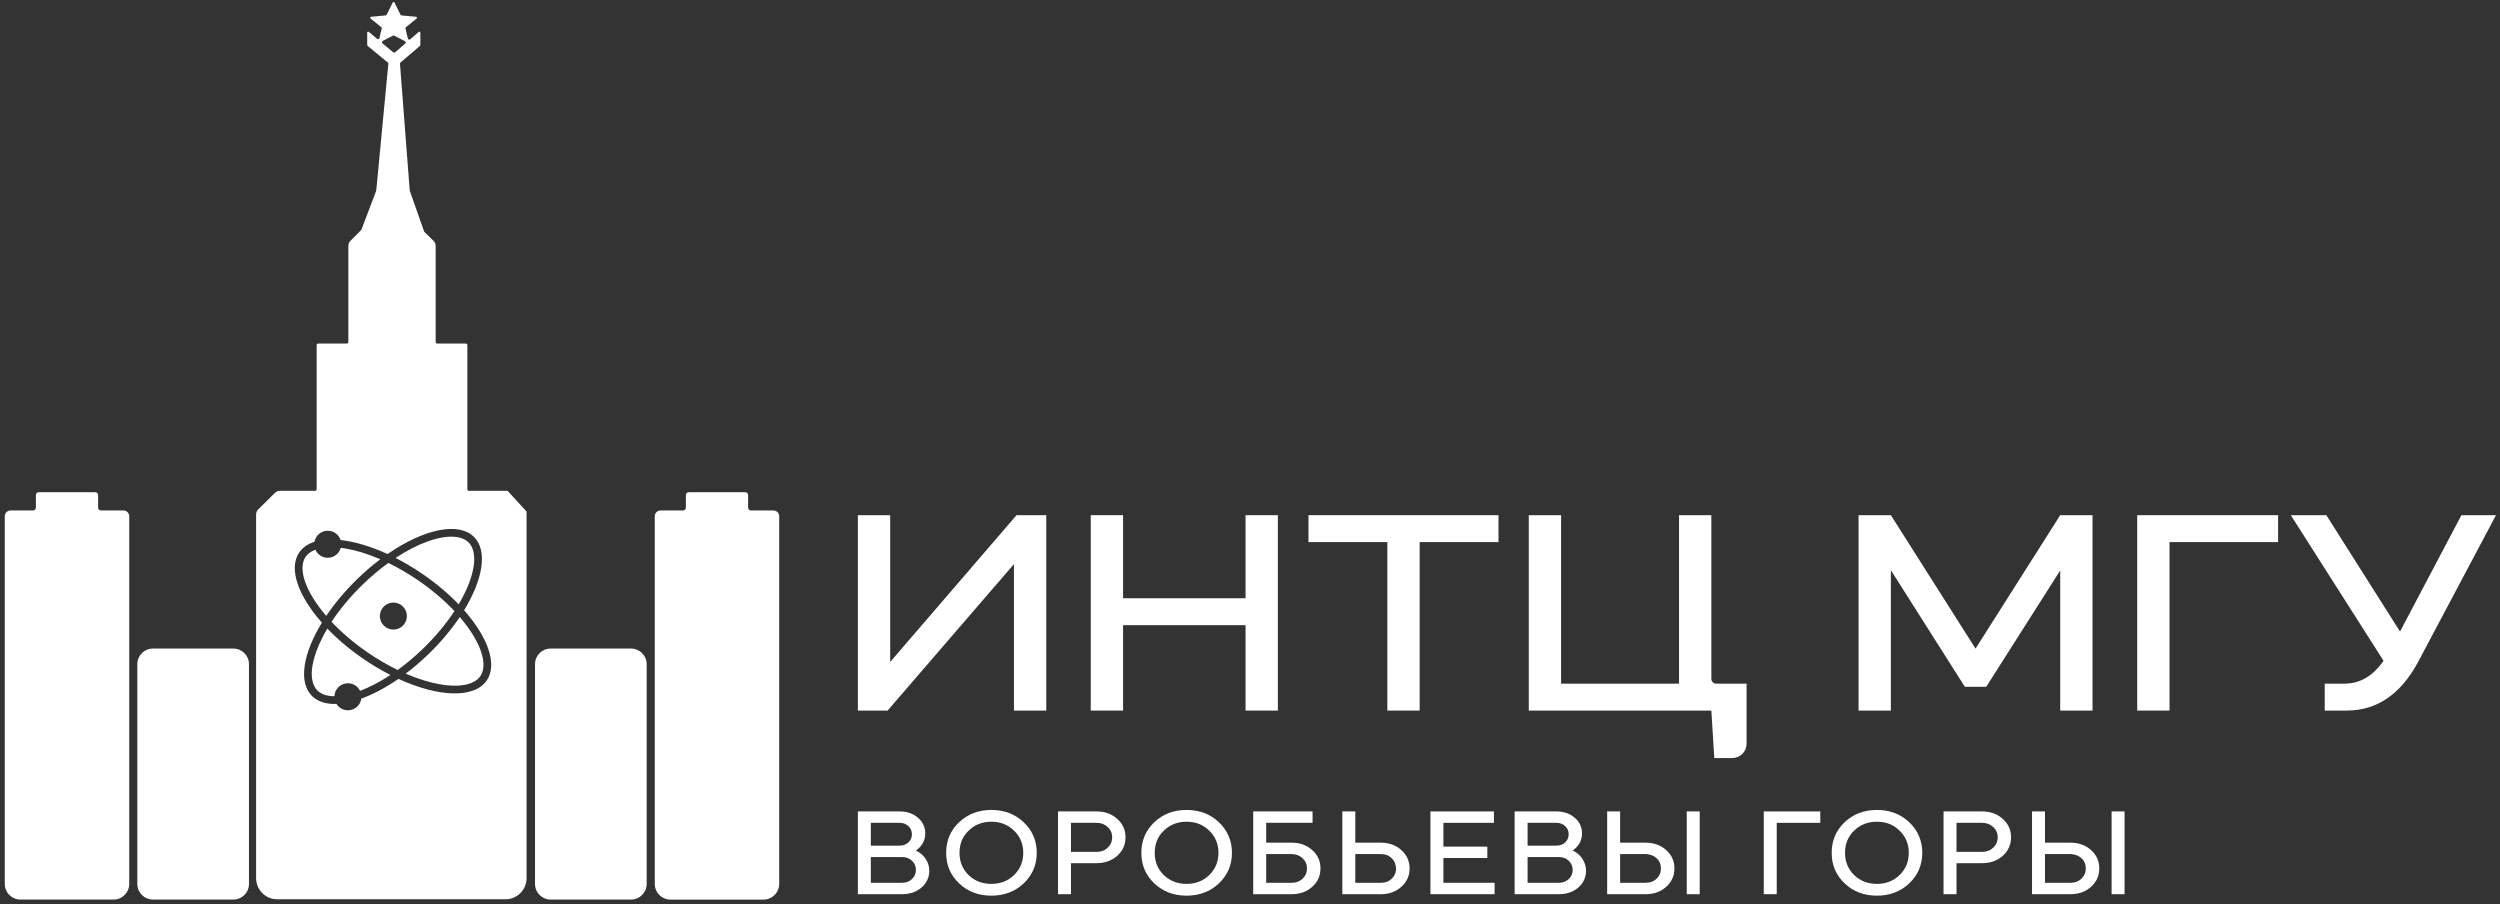 <?xml version="1.0" encoding="UTF-8"?> <svg xmlns="http://www.w3.org/2000/svg" width="495" height="179" viewBox="0 0 495 179" fill="none"><rect x="0" y="0" width="495" height="179" fill="#333333" stroke="none"/><path d="M175.744 140.693H169.857V102.006H176.256V131.064L201.273 102.006H207.16V140.693H200.761V111.692L175.744 140.693Z" fill="white"></path><path d="M222.369 140.693H215.97V102.006H222.369V118.455H246.618V102.006H253.017V140.693H246.618V123.785H222.369V140.693Z" fill="white"></path><path d="M274.693 107.336H259.081V102.006H296.703V107.336H281.091V140.693H274.693V107.336Z" fill="white"></path><path d="M302.698 140.693V102.006H309.096V135.363H332.45V102.006H338.849V134.42C338.849 134.94 339.271 135.363 339.792 135.363H345.823V147.264C345.823 148.826 344.557 150.092 342.994 150.092H339.425L338.849 140.693H332.45H302.698Z" fill="white"></path><path d="M374.392 140.693H367.994V102.006H374.392L391.156 128.427L407.92 102.006H414.318V140.693H407.92V112.953L393.267 135.993H389.044L374.392 112.895V140.693Z" fill="white"></path><path d="M429.565 107.336V140.693H423.167V102.006H451.064V107.336H429.565Z" fill="white"></path><path d="M471.94 130.835L453.577 102.006H460.615L475.203 125.046L487.36 102.006H494.206L478.786 131.064C475.331 137.483 470.618 140.693 464.646 140.693H460.295V135.363H464.198C467.269 135.363 469.85 133.853 471.94 130.835Z" fill="white"></path><path d="M178.607 177.051H169.857V160.662H178.12C179.574 160.662 180.78 161.074 181.738 161.9C182.713 162.725 183.201 163.761 183.201 165.008C183.201 166.4 182.585 167.533 181.353 168.407C182.174 168.795 182.816 169.346 183.277 170.058C183.756 170.77 183.996 171.555 183.996 172.413C183.996 173.724 183.483 174.833 182.456 175.74C181.43 176.614 180.147 177.051 178.607 177.051ZM178.607 169.694H172.423V174.793H178.607C179.394 174.793 180.044 174.55 180.558 174.064C181.088 173.579 181.353 172.972 181.353 172.243C181.353 171.515 181.088 170.908 180.558 170.422C180.044 169.937 179.394 169.694 178.607 169.694ZM178.12 162.92H172.423V167.436H178.12C178.821 167.436 179.403 167.225 179.865 166.804C180.327 166.367 180.558 165.825 180.558 165.178C180.558 164.53 180.327 163.996 179.865 163.575C179.403 163.138 178.821 162.92 178.12 162.92Z" fill="white"></path><path d="M187.339 168.868C187.339 166.44 188.195 164.417 189.905 162.798C191.616 161.18 193.746 160.37 196.295 160.37C198.844 160.37 200.973 161.18 202.684 162.798C204.412 164.433 205.276 166.456 205.276 168.868C205.276 171.264 204.412 173.279 202.684 174.914C200.973 176.533 198.844 177.342 196.295 177.342C193.746 177.342 191.616 176.533 189.905 174.914C188.195 173.295 187.339 171.28 187.339 168.868ZM189.982 168.868C189.982 170.616 190.581 172.081 191.779 173.263C192.993 174.428 194.499 175.011 196.295 175.011C198.074 175.011 199.571 174.428 200.785 173.263C202 172.065 202.607 170.6 202.607 168.868C202.607 167.12 202 165.655 200.785 164.474C199.588 163.292 198.091 162.701 196.295 162.701C194.481 162.701 192.976 163.292 191.779 164.474C190.581 165.623 189.982 167.088 189.982 168.868Z" fill="white"></path><path d="M212.051 170.908V177.051H209.485V160.662H217.132C218.757 160.662 220.117 161.155 221.212 162.143C222.306 163.114 222.854 164.328 222.854 165.785C222.854 167.241 222.306 168.464 221.212 169.451C220.117 170.422 218.757 170.908 217.132 170.908H212.051ZM217.132 162.92H212.051V168.674H217.132C218.004 168.674 218.731 168.399 219.313 167.849C219.911 167.298 220.211 166.61 220.211 165.785C220.211 164.959 219.911 164.279 219.313 163.745C218.731 163.195 218.004 162.92 217.132 162.92Z" fill="white"></path><path d="M225.99 168.868C225.99 166.44 226.845 164.417 228.556 162.798C230.266 161.18 232.396 160.37 234.945 160.37C237.494 160.37 239.624 161.18 241.334 162.798C243.062 164.433 243.926 166.456 243.926 168.868C243.926 171.264 243.062 173.279 241.334 174.914C239.624 176.533 237.494 177.342 234.945 177.342C232.396 177.342 230.266 176.533 228.556 174.914C226.845 173.295 225.99 171.28 225.99 168.868ZM228.633 168.868C228.633 170.616 229.231 172.081 230.429 173.263C231.644 174.428 233.149 175.011 234.945 175.011C236.724 175.011 238.221 174.428 239.436 173.263C240.65 172.065 241.257 170.6 241.257 168.868C241.257 167.12 240.65 165.655 239.436 164.474C238.238 163.292 236.741 162.701 234.945 162.701C233.132 162.701 231.626 163.292 230.429 164.474C229.231 165.623 228.633 167.088 228.633 168.868Z" fill="white"></path><path d="M248.135 160.662H259.888V162.92H250.701V166.853H255.756C257.382 166.853 258.733 167.339 259.811 168.31C260.906 169.281 261.453 170.495 261.453 171.952C261.453 173.409 260.906 174.623 259.811 175.594C258.733 176.565 257.382 177.051 255.756 177.051H248.135V160.662ZM250.701 169.111V174.793H255.756C256.629 174.793 257.347 174.526 257.912 173.991C258.493 173.441 258.784 172.761 258.784 171.952C258.784 171.142 258.493 170.471 257.912 169.937C257.347 169.386 256.629 169.111 255.756 169.111H250.701Z" fill="white"></path><path d="M265.782 177.051V160.662H268.348V166.853H273.403C275.028 166.853 276.379 167.339 277.457 168.31C278.552 169.281 279.099 170.495 279.099 171.952C279.099 173.409 278.552 174.623 277.457 175.594C276.379 176.565 275.028 177.051 273.403 177.051H265.782ZM268.348 169.111V174.793H273.403C274.258 174.793 274.951 174.55 275.481 174.064C276.029 173.579 276.345 172.939 276.431 172.146C276.431 171.256 276.148 170.527 275.584 169.961C275.036 169.394 274.309 169.111 273.403 169.111H268.348Z" fill="white"></path><path d="M283.227 160.662H295.801V162.92H285.793V167.63H294.492V169.888H285.793V174.793H295.929V177.051H283.227V160.662Z" fill="white"></path><path d="M308.646 177.051H299.896V160.662H308.159C309.613 160.662 310.819 161.074 311.777 161.9C312.752 162.725 313.24 163.761 313.24 165.008C313.24 166.4 312.624 167.533 311.392 168.407C312.213 168.795 312.855 169.346 313.317 170.058C313.796 170.77 314.035 171.555 314.035 172.413C314.035 173.724 313.522 174.833 312.495 175.74C311.469 176.614 310.186 177.051 308.646 177.051ZM308.646 169.694H302.462V174.793H308.646C309.433 174.793 310.083 174.55 310.597 174.064C311.127 173.579 311.392 172.972 311.392 172.243C311.392 171.515 311.127 170.908 310.597 170.422C310.083 169.937 309.433 169.694 308.646 169.694ZM308.159 162.92H302.462V167.436H308.159C308.86 167.436 309.442 167.225 309.904 166.804C310.366 166.367 310.597 165.825 310.597 165.178C310.597 164.53 310.366 163.996 309.904 163.575C309.442 163.138 308.86 162.92 308.159 162.92Z" fill="white"></path><path d="M325.84 177.051H318.219V160.662H320.785V166.853H325.84C327.465 166.853 328.817 167.339 329.895 168.31C330.989 169.281 331.537 170.495 331.537 171.952C331.537 173.409 330.989 174.623 329.895 175.594C328.817 176.565 327.465 177.051 325.84 177.051ZM320.785 169.111V174.793H325.84C326.713 174.793 327.431 174.526 327.996 173.991C328.577 173.441 328.868 172.761 328.868 171.952C328.868 171.159 328.612 170.511 328.098 170.009C327.585 169.491 326.901 169.192 326.046 169.111H320.785ZM336.541 177.051H333.975V160.662H336.541V177.051Z" fill="white"></path><path d="M351.793 162.92V177.051H349.227V160.662H360.415V162.92H351.793Z" fill="white"></path><path d="M362.674 168.868C362.674 166.44 363.53 164.417 365.24 162.798C366.951 161.18 369.081 160.37 371.63 160.37C374.179 160.37 376.308 161.18 378.019 162.798C379.747 164.433 380.611 166.456 380.611 168.868C380.611 171.264 379.747 173.279 378.019 174.914C376.308 176.533 374.179 177.342 371.63 177.342C369.081 177.342 366.951 176.533 365.24 174.914C363.53 173.295 362.674 171.28 362.674 168.868ZM365.317 168.868C365.317 170.616 365.916 172.081 367.114 173.263C368.328 174.428 369.834 175.011 371.63 175.011C373.409 175.011 374.906 174.428 376.12 173.263C377.335 172.065 377.942 170.6 377.942 168.868C377.942 167.12 377.335 165.655 376.12 164.474C374.923 163.292 373.426 162.701 371.63 162.701C369.816 162.701 368.311 163.292 367.114 164.474C365.916 165.623 365.317 167.088 365.317 168.868Z" fill="white"></path><path d="M387.386 170.908V177.051H384.82V160.662H392.467C394.092 160.662 395.452 161.155 396.547 162.143C397.642 163.114 398.189 164.328 398.189 165.785C398.189 167.241 397.642 168.464 396.547 169.451C395.452 170.422 394.092 170.908 392.467 170.908H387.386ZM392.467 162.92H387.386V168.674H392.467C393.339 168.674 394.066 168.399 394.648 167.849C395.247 167.298 395.546 166.61 395.546 165.785C395.546 164.959 395.247 164.279 394.648 163.745C394.066 163.195 393.339 162.92 392.467 162.92Z" fill="white"></path><path d="M409.962 177.051H402.341V160.662H404.907V166.853H409.962C411.587 166.853 412.939 167.339 414.016 168.31C415.111 169.281 415.659 170.495 415.659 171.952C415.659 173.409 415.111 174.623 414.016 175.594C412.939 176.565 411.587 177.051 409.962 177.051ZM404.907 169.111V174.793H409.962C410.835 174.793 411.553 174.526 412.117 173.991C412.699 173.441 412.99 172.761 412.99 171.952C412.99 171.159 412.733 170.511 412.22 170.009C411.707 169.491 411.023 169.192 410.167 169.111H404.907ZM420.662 177.051H418.096V160.662H420.662V177.051Z" fill="white"></path><path fill-rule="evenodd" clip-rule="evenodd" d="M2.082 101.076C1.455 101.076 0.947 101.584 0.947 102.211V175.025C0.947 176.73 2.329 178.113 4.034 178.113H22.497C24.203 178.113 25.585 176.73 25.585 175.025V102.211C25.585 101.584 25.077 101.076 24.45 101.076L20.003 101.076C19.684 101.076 19.425 100.817 19.425 100.498V98.027C19.425 97.708 19.167 97.45 18.848 97.45H13.337H7.684C7.365 97.45 7.106 97.708 7.106 98.027V100.498C7.106 100.817 6.848 101.076 6.529 101.076L2.082 101.076ZM30.277 128.414C28.572 128.414 27.19 129.796 27.19 131.501V175.024C27.19 176.73 28.572 178.112 30.277 178.112H46.209C47.914 178.112 49.296 176.73 49.296 175.024V131.501C49.296 129.796 47.914 128.414 46.209 128.414H30.277ZM153.148 101.078C153.774 101.078 154.283 101.586 154.283 102.213V175.028C154.283 176.733 152.9 178.115 151.195 178.115H132.732C131.027 178.115 129.645 176.733 129.645 175.028V102.213C129.645 101.587 130.153 101.078 130.78 101.078L135.227 101.078C135.546 101.078 135.804 100.82 135.804 100.501V98.03C135.804 97.711 136.063 97.453 136.382 97.453H141.893H147.546C147.865 97.453 148.123 97.711 148.123 98.03V100.501C148.123 100.82 148.382 101.078 148.701 101.078L153.148 101.078ZM124.952 128.415C126.657 128.415 128.04 129.798 128.04 131.503V175.026C128.04 176.731 126.657 178.114 124.952 178.114H109.021C107.316 178.114 105.934 176.731 105.934 175.026V131.503C105.934 129.798 107.316 128.415 109.021 128.415H124.952ZM77.759 0.505C77.831 0.361 78.036 0.361 78.108 0.505L79.318 2.94C79.348 3 79.407 3.041 79.474 3.047L82.39 3.323C82.563 3.34 82.629 3.558 82.494 3.668L80.346 5.404C80.288 5.451 80.262 5.527 80.279 5.6L80.759 7.628C80.808 7.836 81.06 7.917 81.222 7.778L82.908 6.322C83.034 6.213 83.23 6.302 83.23 6.469V8.845C83.23 8.959 83.18 9.067 83.093 9.141L79.293 12.38C79.224 12.439 79.187 12.528 79.194 12.619L81.117 37.601C81.124 37.698 81.144 37.794 81.177 37.886L83.974 45.829C83.989 45.87 84.013 45.908 84.045 45.939L85.811 47.65C86.1 47.929 86.262 48.313 86.262 48.714V67.741C86.262 67.898 86.39 68.026 86.547 68.026H92.251C92.408 68.026 92.536 68.153 92.536 68.31V96.893C92.536 97.051 92.663 97.178 92.82 97.178H100.37C100.449 97.178 100.525 97.211 100.579 97.27L104.185 101.196C104.233 101.249 104.26 101.317 104.26 101.389V117.399V137.619V173.877C104.26 176.188 102.387 178.061 100.076 178.061H54.894C52.583 178.061 50.71 176.188 50.71 173.877V101.859C50.71 101.487 50.858 101.131 51.122 100.869L54.433 97.583C54.694 97.323 55.047 97.178 55.415 97.178H62.415C62.572 97.178 62.699 97.051 62.699 96.893V68.31C62.699 68.153 62.827 68.026 62.984 68.026H68.69C68.847 68.026 68.974 67.898 68.974 67.741V48.7C68.974 48.307 69.13 47.93 69.408 47.652L71.506 45.555C71.534 45.526 71.556 45.492 71.571 45.455L74.442 37.888C74.477 37.794 74.5 37.697 74.509 37.598L76.893 12.628C76.902 12.534 76.864 12.441 76.791 12.381L72.849 9.141C72.759 9.067 72.707 8.957 72.707 8.84V6.461C72.707 6.296 72.9 6.206 73.027 6.312L74.67 7.69C74.832 7.826 75.081 7.744 75.13 7.538L75.588 5.6C75.605 5.527 75.579 5.451 75.521 5.404L73.373 3.668C73.238 3.558 73.304 3.34 73.477 3.323L76.394 3.047C76.46 3.041 76.519 3 76.549 2.94L77.759 0.505ZM75.779 8.106C75.599 8.2 75.571 8.446 75.727 8.577L77.791 10.309C77.937 10.431 78.151 10.43 78.295 10.305L80.241 8.625C80.393 8.493 80.365 8.249 80.186 8.157L78.023 7.038C77.967 7.009 77.9 7.009 77.844 7.038L75.779 8.106ZM92.806 107.431C94.107 108.764 94.397 111.532 92.822 115.592C92.319 116.888 91.646 118.255 90.813 119.657C88.792 117.553 86.355 115.485 83.588 113.597C81.839 112.403 80.071 111.358 78.326 110.469C80.521 109.023 82.67 107.926 84.648 107.214C88.746 105.739 91.505 106.097 92.806 107.431ZM75.301 110.733C72.888 109.689 70.581 108.981 68.509 108.623C68.153 108.562 67.808 108.511 67.475 108.471C67.164 109.604 66.126 110.437 64.894 110.437C63.798 110.437 62.857 109.779 62.443 108.837C61.56 109.17 60.916 109.658 60.512 110.251C59.462 111.789 59.656 114.566 61.911 118.291C62.631 119.481 63.532 120.711 64.594 121.947C66.22 119.524 68.262 117.065 70.66 114.726C72.175 113.247 73.736 111.912 75.301 110.733ZM76.888 111.462C75.159 112.712 73.419 114.17 71.727 115.821C69.286 118.202 67.242 120.695 65.651 123.121C67.638 125.233 70.084 127.334 72.901 129.257C74.853 130.589 76.82 131.724 78.739 132.655C80.468 131.405 82.208 129.947 83.9 128.297C86.341 125.915 88.385 123.421 89.977 120.996C87.989 118.883 85.543 116.782 82.726 114.86C80.774 113.528 78.808 112.393 76.888 111.462ZM91.033 122.17C89.407 124.593 87.365 127.052 84.967 129.391C83.451 130.87 81.891 132.205 80.327 133.383C82.74 134.427 85.046 135.135 87.118 135.493C91.409 136.235 94.065 135.404 95.115 133.866C96.165 132.327 95.971 129.551 93.716 125.826C92.996 124.636 92.096 123.406 91.033 122.17ZM77.302 133.648C75.556 132.759 73.788 131.714 72.039 130.52C69.272 128.632 66.835 126.564 64.814 124.459C63.981 125.862 63.308 127.229 62.805 128.525C61.23 132.586 61.52 135.353 62.82 136.687C63.528 137.411 64.666 137.848 66.215 137.859C66.27 136.429 67.446 135.287 68.889 135.287C69.945 135.287 70.858 135.899 71.293 136.787C73.184 136.075 75.222 135.018 77.302 133.648ZM71.54 138.326C73.861 137.486 76.367 136.163 78.893 134.418C86.764 138.031 93.899 138.36 96.378 134.728C98.547 131.549 96.592 126.155 91.892 120.829C95.597 114.768 96.588 109.117 93.901 106.363C90.83 103.215 83.859 104.776 76.734 109.699C73.405 108.17 70.207 107.23 67.437 106.928C67.087 105.858 66.08 105.086 64.894 105.086C63.581 105.086 62.488 106.032 62.261 107.279C60.961 107.694 59.929 108.392 59.249 109.389C57.08 112.568 59.035 117.961 63.735 123.288C60.03 129.349 59.039 135 61.726 137.754C62.876 138.933 64.572 139.451 66.619 139.38C67.092 140.136 67.932 140.639 68.889 140.639C70.244 140.639 71.363 139.632 71.54 138.326ZM77.89 124.657C79.368 124.657 80.565 123.459 80.565 121.981C80.565 120.504 79.368 119.306 77.89 119.306C76.412 119.306 75.214 120.504 75.214 121.981C75.214 123.459 76.412 124.657 77.89 124.657Z" fill="white"></path></svg> 
